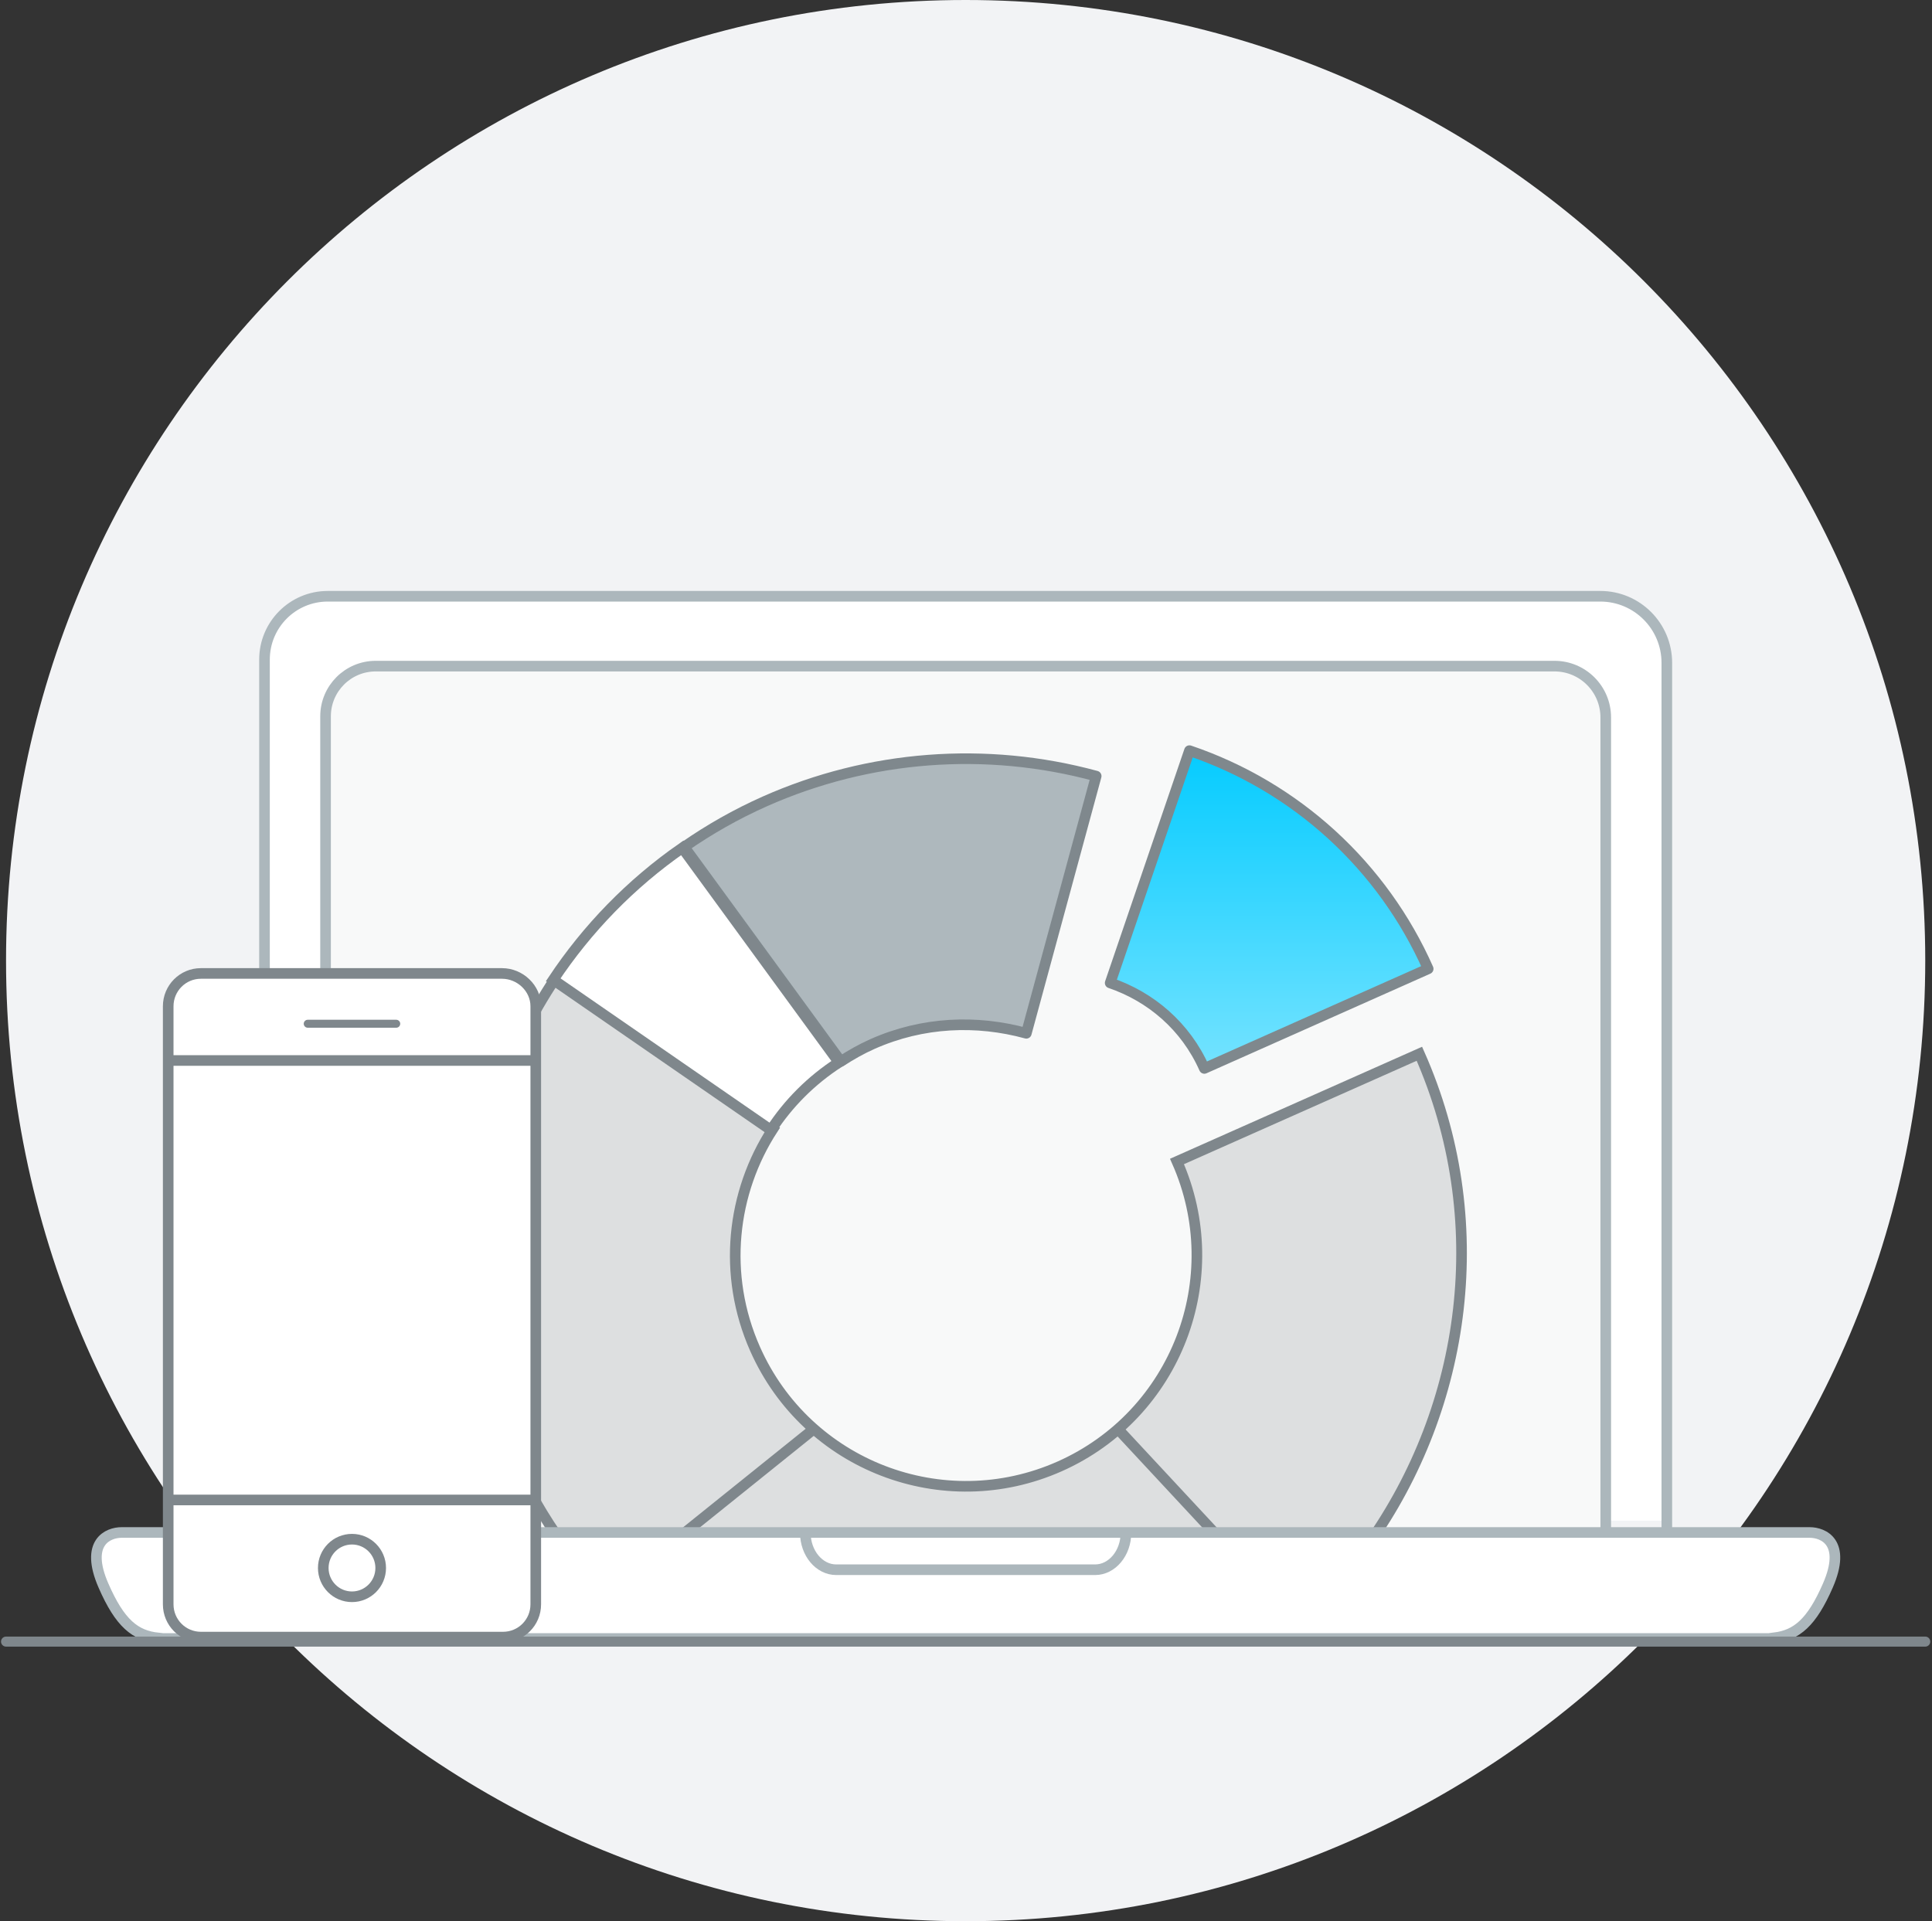 <?xml version="1.0" encoding="UTF-8"?>
<svg width="182px" height="181px" viewBox="0 0 182 181" version="1.1" xmlns="http://www.w3.org/2000/svg" xmlns:xlink="http://www.w3.org/1999/xlink">
    <rect x="0" y="0" width="182" height="181" fill="#333333" stroke="none"/>
    <!-- Generator: Sketch 50.2 (55047) - http://www.bohemiancoding.com/sketch -->
    <title>Page 1</title>
    <desc>Created with Sketch.</desc>
    <defs>
        <linearGradient x1="50%" y1="2.041%" x2="50%" y2="97.449%" id="linearGradient-1">
            <stop stop-color="#07CCFF" offset="0%"></stop>
            <stop stop-color="#71E2FF" offset="100%"></stop>
        </linearGradient>
    </defs>
    <g id="Page-1" stroke="none" stroke-width="1" fill="none" fill-rule="evenodd">
        <g id="Artboard" transform="translate(-593, -293)">
            <g id="Page-1" transform="translate(593, 293)">
                <g id="Group-24">
                    <g id="Group-3" fill="#F2F3F5">
                        <path d="M90.967,-0 C140.893,-0 181.364,40.519 181.364,90.5 C181.364,140.481 140.893,181 90.967,181 C41.042,181 0.569,140.481 0.569,90.5 C0.569,40.519 41.042,-0 90.967,-0" id="Fill-1"></path>
                    </g>
                    <path d="M24.916,143.266 L24.916,62.434 C24.916,59.138 27.583,56.468 30.873,56.468 L150.752,56.468 C154.213,56.468 157.02,59.276 157.02,62.74 L157.02,143.266" id="Fill-4" fill="#FFFFFF"></path>
                    <path d="M24.916,144.547 L24.916,62.141 C24.916,58.846 27.583,56.175 30.873,56.175 L150.752,56.175 C154.213,56.175 157.02,58.983 157.02,62.447 L157.02,144.547" id="Stroke-6" stroke="#ACB7BC"></path>
                    <g id="Group-11" transform="translate(30.132, 62.747)">
                        <path d="M0.536,81.8 L0.536,4.741 C0.536,2.127 2.652,0.01 5.262,0.01 L116.305,0.01 C118.973,0.01 121.134,2.174 121.134,4.844 L121.134,81.8" id="Fill-8" fill="#F8F9F9"></path>
                        <path d="M0.536,81.8 L0.536,4.741 C0.536,2.127 2.652,0.01 5.262,0.01 L116.305,0.01 C118.973,0.01 121.134,2.174 121.134,4.844 L121.134,81.8" id="Stroke-10" stroke="#ACB7BC"></path>
                    </g>
                    <path d="M82.183,98.362 C86.941,96.247 92.024,96.075 96.683,97.348 L103.264,73.118 C92.896,70.296 81.867,71.137 72.047,75.502 C69.339,76.706 66.808,78.151 64.453,79.787 L79.208,100 C80.148,99.393 81.128,98.83 82.183,98.362" id="Fill-12" fill="#AEB8BD"></path>
                    <path d="M82.183,98.362 C86.941,96.247 92.024,96.075 96.683,97.348 L103.264,73.118 C92.896,70.296 81.867,71.137 72.047,75.502 C69.339,76.706 66.808,78.151 64.453,79.787 L79.208,100 C80.148,99.393 81.128,98.83 82.183,98.362 Z" id="Stroke-14" stroke="#7F888D" stroke-linecap="round" stroke-linejoin="round"></path>
                    <path d="M133.71,99.277 L110.876,109.425 C115.748,120.412 110.8,133.273 99.826,138.15 C88.85,143.027 76.004,138.075 71.132,127.087 C68.031,120.092 68.922,112.348 72.8,106.377 L52.29,92.213 C43.68,105.146 41.589,122.106 48.299,137.235 C49.62,140.217 51.227,142.991 53.068,145.544 L128.861,145.544 C138.185,132.469 140.636,114.897 133.71,99.277" id="Fill-16" fill="#DDDFE0"></path>
                    <path d="M133.71,99.277 L110.876,109.425 C115.748,120.412 110.8,133.273 99.826,138.15 C88.85,143.027 76.004,138.075 71.132,127.087 C68.031,120.092 68.922,112.348 72.8,106.377 L52.29,92.213 C43.68,105.146 41.589,122.106 48.299,137.235 C49.62,140.217 51.227,142.991 53.068,145.544 L128.861,145.544 C138.185,132.469 140.636,114.897 133.71,99.277 Z" id="Stroke-18" stroke="#7F878C"></path>
                    <path d="M79.032,100.09 L64.276,79.877 C59.398,83.266 55.308,87.506 52.114,92.304 L72.624,106.466 C74.253,103.96 76.416,101.78 79.032,100.09" id="Fill-20" fill="#FFFFFF"></path>
                    <path d="M79.032,100.09 L64.276,79.877 C59.398,83.266 55.308,87.506 52.114,92.304 L72.624,106.466 C74.253,103.96 76.416,101.78 79.032,100.09 Z" id="Stroke-22" stroke="#7F878C"></path>
                </g>
                <path d="M105,92.931 C108.823,94.229 112.123,97.016 113.885,101 L135,91.597 C132.874,86.791 129.775,82.479 125.898,78.935 C122.024,75.389 117.454,72.688 112.48,71 L105,92.931 Z" id="Fill-25"></path>
                <g id="Group-57" transform="translate(0, 70)">
                    <path d="M125.45,8.637 C121.579,5.1 117.016,2.403 112.049,0.719 L104.581,22.604 C108.398,23.9 111.692,26.681 113.453,30.658 L134.539,21.274 C132.415,16.477 129.32,12.174 125.45,8.637 Z" id="Stroke-27" stroke="#7F888D" fill="url(#linearGradient-1)" stroke-linejoin="round"></path>
                    <path d="M76.608,64.675 L63.211,75.448" id="Stroke-29" stroke="#7F878C"></path>
                    <path d="M105.614,64.956 L115.372,75.448" id="Stroke-31" stroke="#7F878C"></path>
                    <path d="M170.471,74.377 L11.463,74.377 C10.172,74.377 7.971,75.304 9.743,79.372 C11.299,82.945 12.738,84.093 14.909,84.32 L14.909,84.366 L167.144,84.366 L167.144,84.302 C169.247,84.045 170.665,82.877 172.192,79.372 C173.964,75.304 171.763,74.377 170.471,74.377" id="Fill-33" fill="#FFFFFF"></path>
                    <path d="M170.471,74.377 L11.463,74.377 C10.172,74.377 7.971,75.304 9.743,79.372 C11.299,82.945 12.738,84.093 14.909,84.32 L14.909,84.366 L167.144,84.366 L167.144,84.302 C169.247,84.045 170.665,82.877 172.192,79.372 C173.964,75.304 171.763,74.377 170.471,74.377 Z" id="Stroke-35" stroke="#ACB7BC"></path>
                    <path d="M0.569,84.658 L181.364,84.658" id="Stroke-37" stroke="#7F878C" stroke-width="0.946" stroke-linecap="round" stroke-linejoin="round"></path>
                    <path d="M106.067,74.412 C106.067,76.323 104.762,77.887 103.166,77.887 L78.77,77.887 C77.171,77.887 75.866,76.323 75.866,74.412" id="Stroke-39" stroke="#ACB7BC"></path>
                    <path d="M50.47,29.908 L16.221,29.908 L16.221,23.447 C16.221,22.489 16.997,21.711 17.953,21.711 L48.568,21.711 C49.618,21.711 50.47,22.565 50.47,23.619 L50.47,29.908 Z" id="Fill-41" fill="#FFFFFF"></path>
                    <g id="Group-46" transform="translate(15.669, 21.542)">
                        <path d="M34.802,6.163 L34.802,59.607 C34.802,61.312 33.424,62.692 31.724,62.692 L3.253,62.692 C1.553,62.692 0.176,61.312 0.176,59.607 L0.176,3.258 C0.176,1.553 1.553,0.169 3.253,0.169 L31.621,0.169 C33.32,0.169 34.802,1.553 34.802,3.258 L34.802,8.367 L0.629,8.367" id="Fill-43" fill="#FFFFFF"></path>
                        <path d="M34.802,6.163 L34.802,59.607 C34.802,61.312 33.424,62.692 31.724,62.692 L3.253,62.692 C1.553,62.692 0.176,61.312 0.176,59.607 L0.176,3.258 C0.176,1.553 1.553,0.169 3.253,0.169 L31.621,0.169 C33.32,0.169 34.802,1.553 34.802,3.258 L34.802,8.367 L0.629,8.367" id="Stroke-45" stroke="#7F878C"></path>
                    </g>
                    <path d="M35.863,77.723 C35.863,79.221 34.652,80.435 33.157,80.435 C31.664,80.435 30.453,79.221 30.453,77.723 C30.453,76.224 31.664,75.01 33.157,75.01 C34.652,75.01 35.863,76.224 35.863,77.723" id="Fill-47" fill="#FFFFFF"></path>
                    <path d="M35.863,77.723 C35.863,79.221 34.652,80.435 33.157,80.435 C31.664,80.435 30.453,79.221 30.453,77.723 C30.453,76.224 31.664,75.01 33.157,75.01 C34.652,75.01 35.863,76.224 35.863,77.723 Z" id="Stroke-49" stroke="#7F878C" stroke-linecap="round" stroke-linejoin="round"></path>
                    <g id="Group-54" transform="translate(28.927, 26.375)">
                        <path d="M0.061,0.074 L8.4,0.074" id="Fill-51" fill="#FFFFFF"></path>
                        <path d="M0.061,0.074 L8.4,0.074" id="Stroke-53" stroke="#7F878C" stroke-width="0.75" stroke-linecap="round" stroke-linejoin="round"></path>
                    </g>
                    <path d="M16.221,71.314 L50.738,71.314" id="Stroke-55" stroke="#7F878C"></path>
                </g>
            </g>
        </g>
    </g>
</svg>